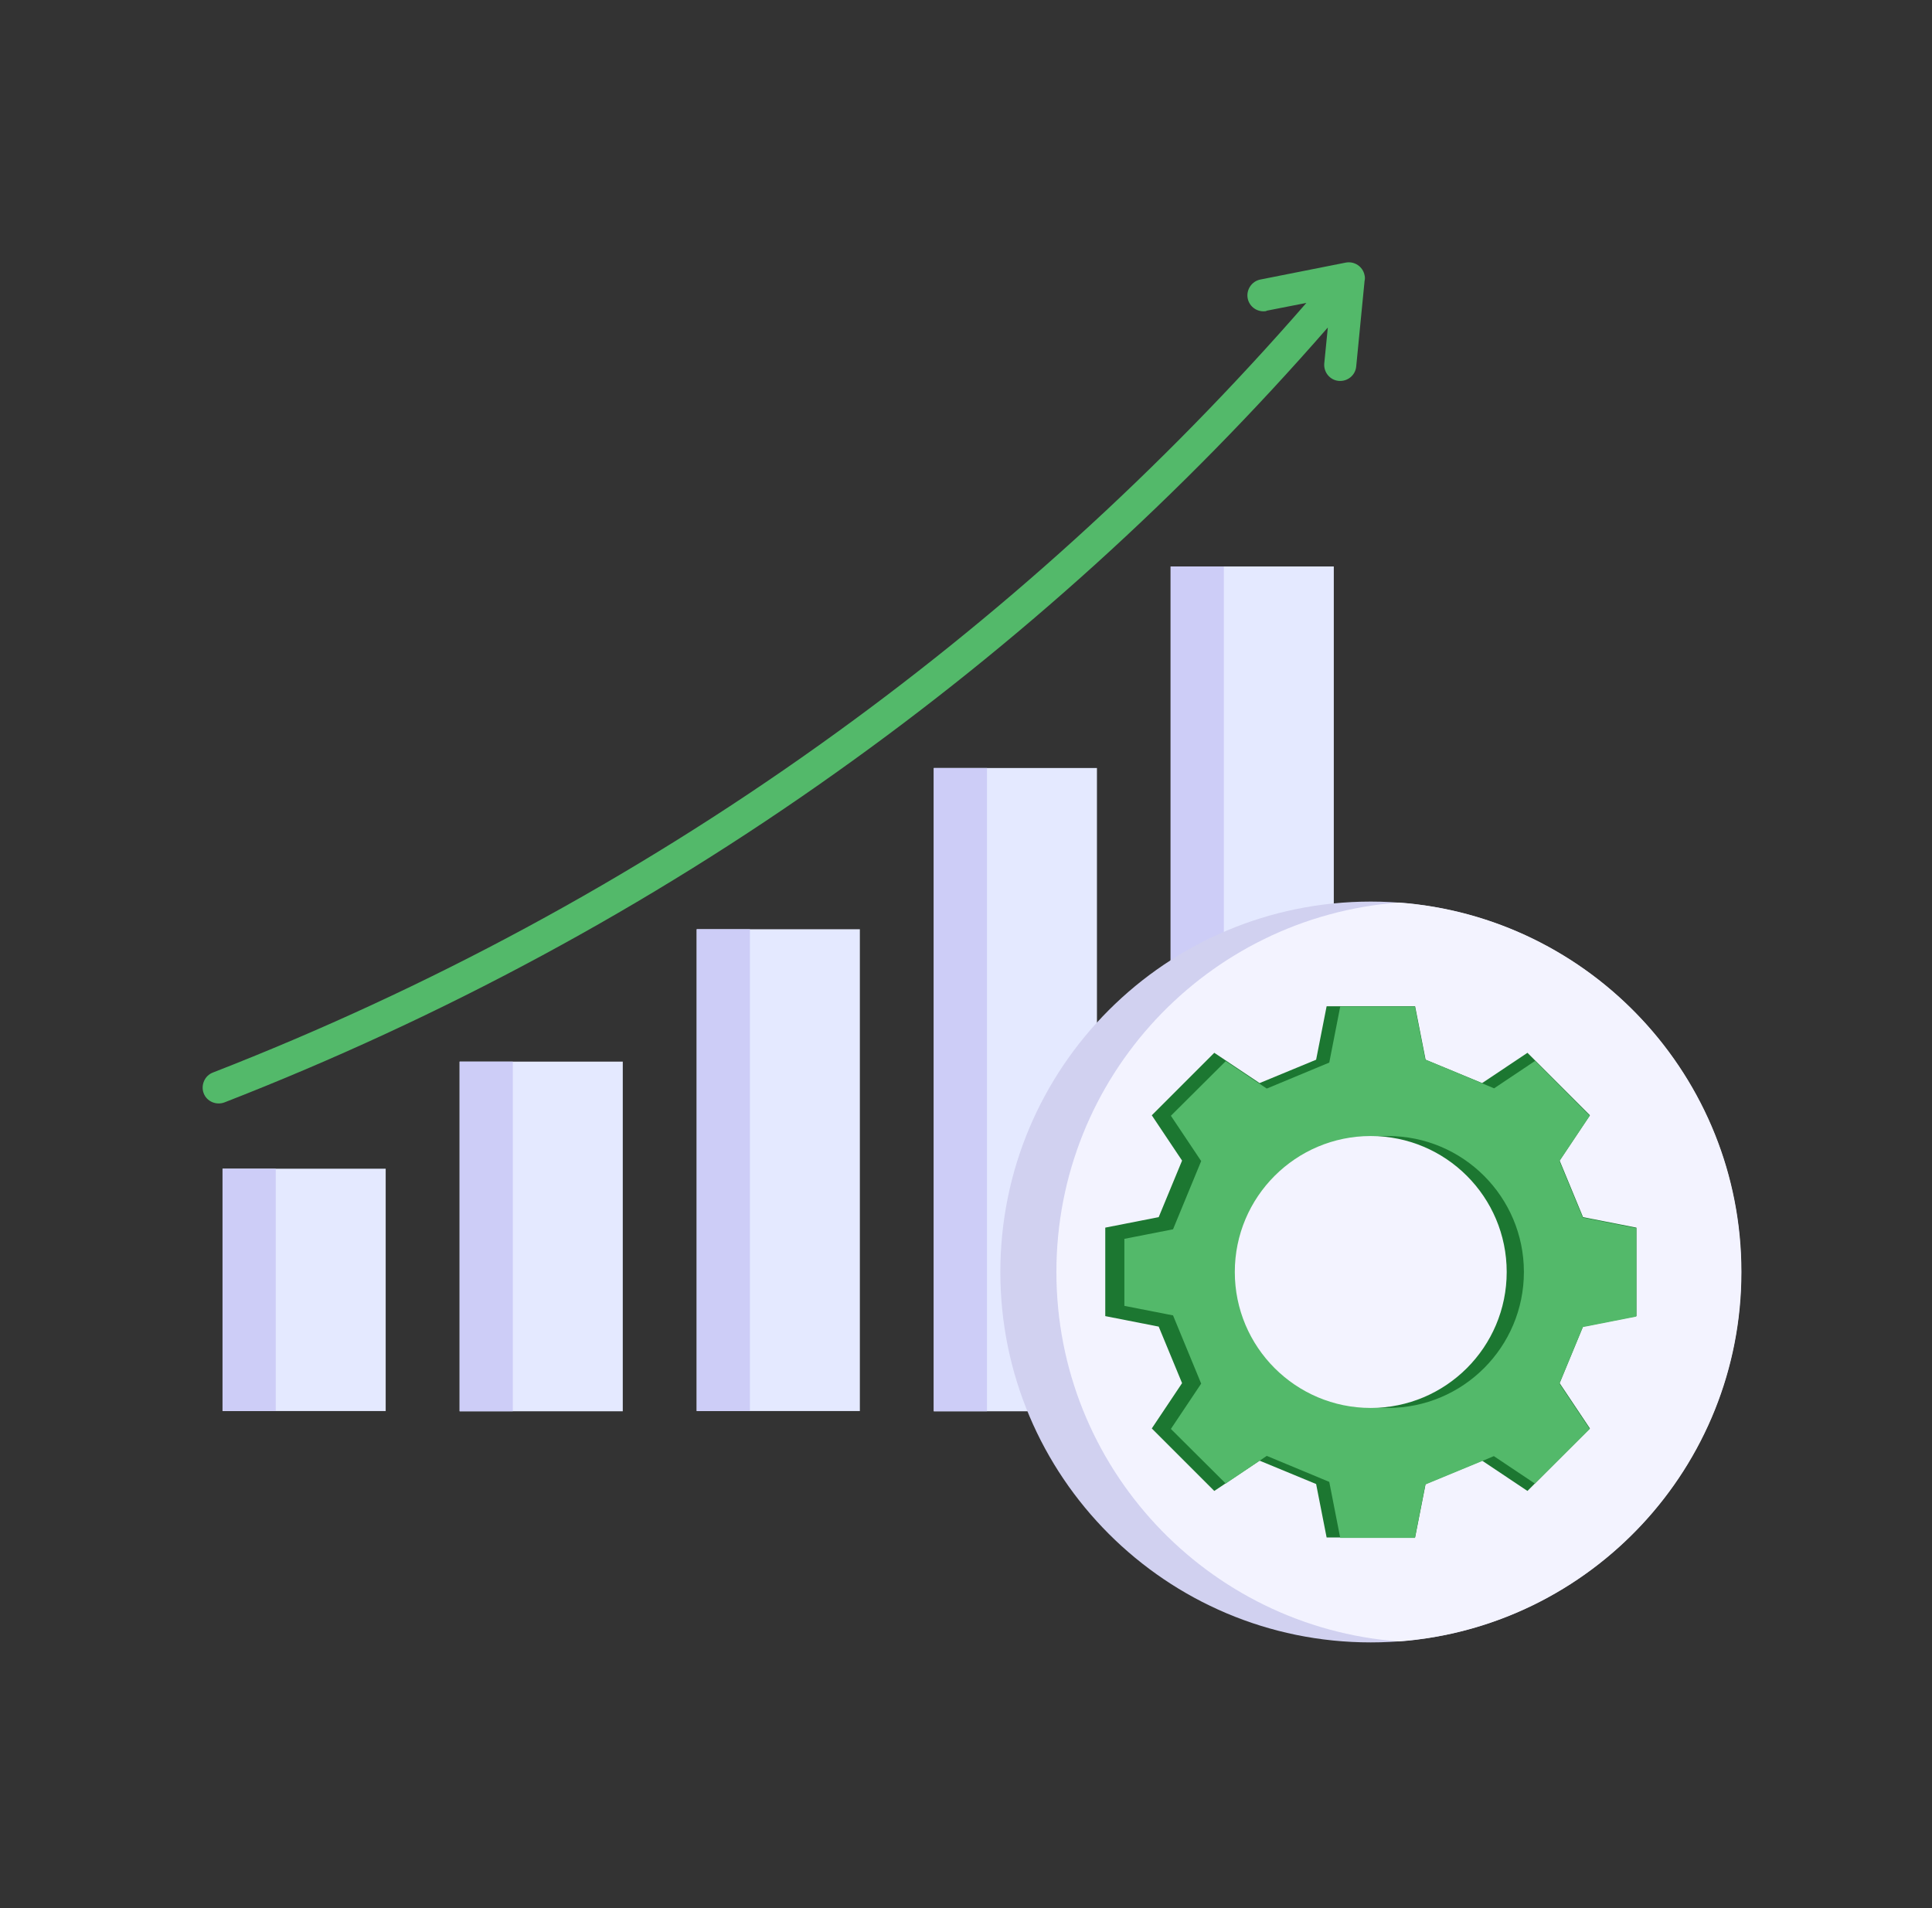 <svg width="81" height="80" viewBox="0 0 81 80" fill="none" xmlns="http://www.w3.org/2000/svg">
<rect x="0" y="0" width="81" height="80" fill="#333333" stroke="none"/>
<mask id="mask0_120_11701" style="mask-type:alpha" maskUnits="userSpaceOnUse" x="0" y="0" width="81" height="80">
<rect x="0.5" width="80" height="80" fill="#D9D9D9"/>
</mask>
<g mask="url(#mask0_120_11701)">
</g>
<g clip-path="url(#clip0_120_11701)">
<path fill-rule="evenodd" clip-rule="evenodd" d="M53.1 13.04C52.73 13.11 52.38 12.87 52.31 12.51C52.24 12.15 52.48 11.79 52.84 11.72L56.42 11.01C56.79 10.94 57.14 11.18 57.21 11.54C57.23 11.62 57.23 11.7 57.21 11.78L56.86 15.36C56.83 15.73 56.5 16 56.13 15.97C55.76 15.94 55.49 15.61 55.52 15.24L55.67 13.73C49.55 20.75 42.65 26.99 35.11 32.35C27.18 38 18.55 42.66 9.41 46.22C9.06 46.35 8.67 46.18 8.54 45.84C8.41 45.5 8.58 45.1 8.92 44.97C17.96 41.45 26.49 36.84 34.33 31.25C41.83 25.91 48.69 19.69 54.77 12.7L53.09 13.03L53.1 13.04Z" fill="#53B96A"/>
<path d="M19.27 44.51H26.11V59.17H19.27V44.51Z" fill="#E4E9FF"/>
<path d="M29.21 38.96H36.05V59.16H29.21V38.96Z" fill="#E4E9FF"/>
<path d="M39.15 32.2H45.99V59.17H39.15V32.2Z" fill="#E4E9FF"/>
<path d="M49.08 23.75H55.92V59.16H49.08V23.75Z" fill="#E4E9FF"/>
<path d="M9.33 49H16.17V59.16H9.33V49Z" fill="#E4E9FF"/>
<path d="M9.33 49H11.56V59.16H9.33V49Z" fill="#CDCDF7"/>
<path d="M19.27 44.51H21.5V59.17H19.27V44.51Z" fill="#CDCDF7"/>
<path d="M29.21 38.96H31.44V59.16H29.21V38.96Z" fill="#CDCDF7"/>
<path d="M39.15 32.2H41.38V59.17H39.15V32.2Z" fill="#CDCDF7"/>
<path d="M49.08 23.75H51.31V59.16H49.08V23.75Z" fill="#CDCDF7"/>
<path d="M57.47 68.86C66.047 68.86 73 61.907 73 53.33C73 44.753 66.047 37.8 57.47 37.8C48.893 37.8 41.94 44.753 41.94 53.33C41.94 61.907 48.893 68.86 57.47 68.86Z" fill="#D1D1F0"/>
<path fill-rule="evenodd" clip-rule="evenodd" d="M58.65 37.84C66.68 38.44 73.01 45.15 73.01 53.33C73.01 61.51 66.68 68.22 58.65 68.82C50.62 68.22 44.29 61.51 44.29 53.33C44.29 45.15 50.62 38.44 58.65 37.84Z" fill="#F3F3FF"/>
<path fill-rule="evenodd" clip-rule="evenodd" d="M59.769 44.43L62.139 45.41L64.039 44.14L66.659 46.76L65.389 48.66L66.369 51.03L68.609 51.47V55.18L66.369 55.62L65.389 57.99L66.659 59.89L64.039 62.51L62.139 61.24L59.769 62.22L59.329 64.46H55.619L55.179 62.22L52.809 61.24L50.909 62.51L48.289 59.89L49.559 57.99L48.579 55.62L46.339 55.18V51.47L48.579 51.03L49.559 48.66L48.289 46.76L50.909 44.14L52.809 45.41L55.179 44.43L55.619 42.19H59.329L59.769 44.43Z" fill="#1C7731"/>
<path fill-rule="evenodd" clip-rule="evenodd" d="M59.77 44.43L60.66 44.8H60.67L62.14 45.42L62.64 45.63L64.36 44.48L66.65 46.78L65.38 48.68L66.36 51.05L68.6 51.49V55.2L66.36 55.64L65.38 58.01L66.65 59.91L64.35 62.2L62.63 61.05L62.13 61.26L59.76 62.24L59.32 64.48H56.19L55.73 62.13L53.11 61.04L52.8 61.25L51.39 62.2L49.09 59.91L50.36 58.01L49.18 55.15L47.14 54.75V51.94L49.18 51.54L50.36 48.68L49.09 46.78L51.39 44.49L53.11 45.64L55.73 44.55L56.19 42.2H59.32L59.76 44.44L59.77 44.43Z" fill="#53B96A"/>
<path d="M58.19 59.03C61.338 59.03 63.89 56.478 63.89 53.33C63.89 50.182 61.338 47.63 58.19 47.63C55.042 47.63 52.49 50.182 52.49 53.33C52.49 56.478 55.042 59.03 58.19 59.03Z" fill="#1C7731"/>
<path d="M57.469 59.03C60.618 59.03 63.169 56.478 63.169 53.33C63.169 50.182 60.618 47.63 57.469 47.63C54.322 47.63 51.77 50.182 51.77 53.33C51.77 56.478 54.322 59.03 57.469 59.03Z" fill="#F3F3FF"/>
</g>
<defs>
<clipPath id="clip0_120_11701">
<rect width="64.51" height="57.86" fill="white" transform="translate(8.5 11)"/>
</clipPath>
</defs>
</svg>

